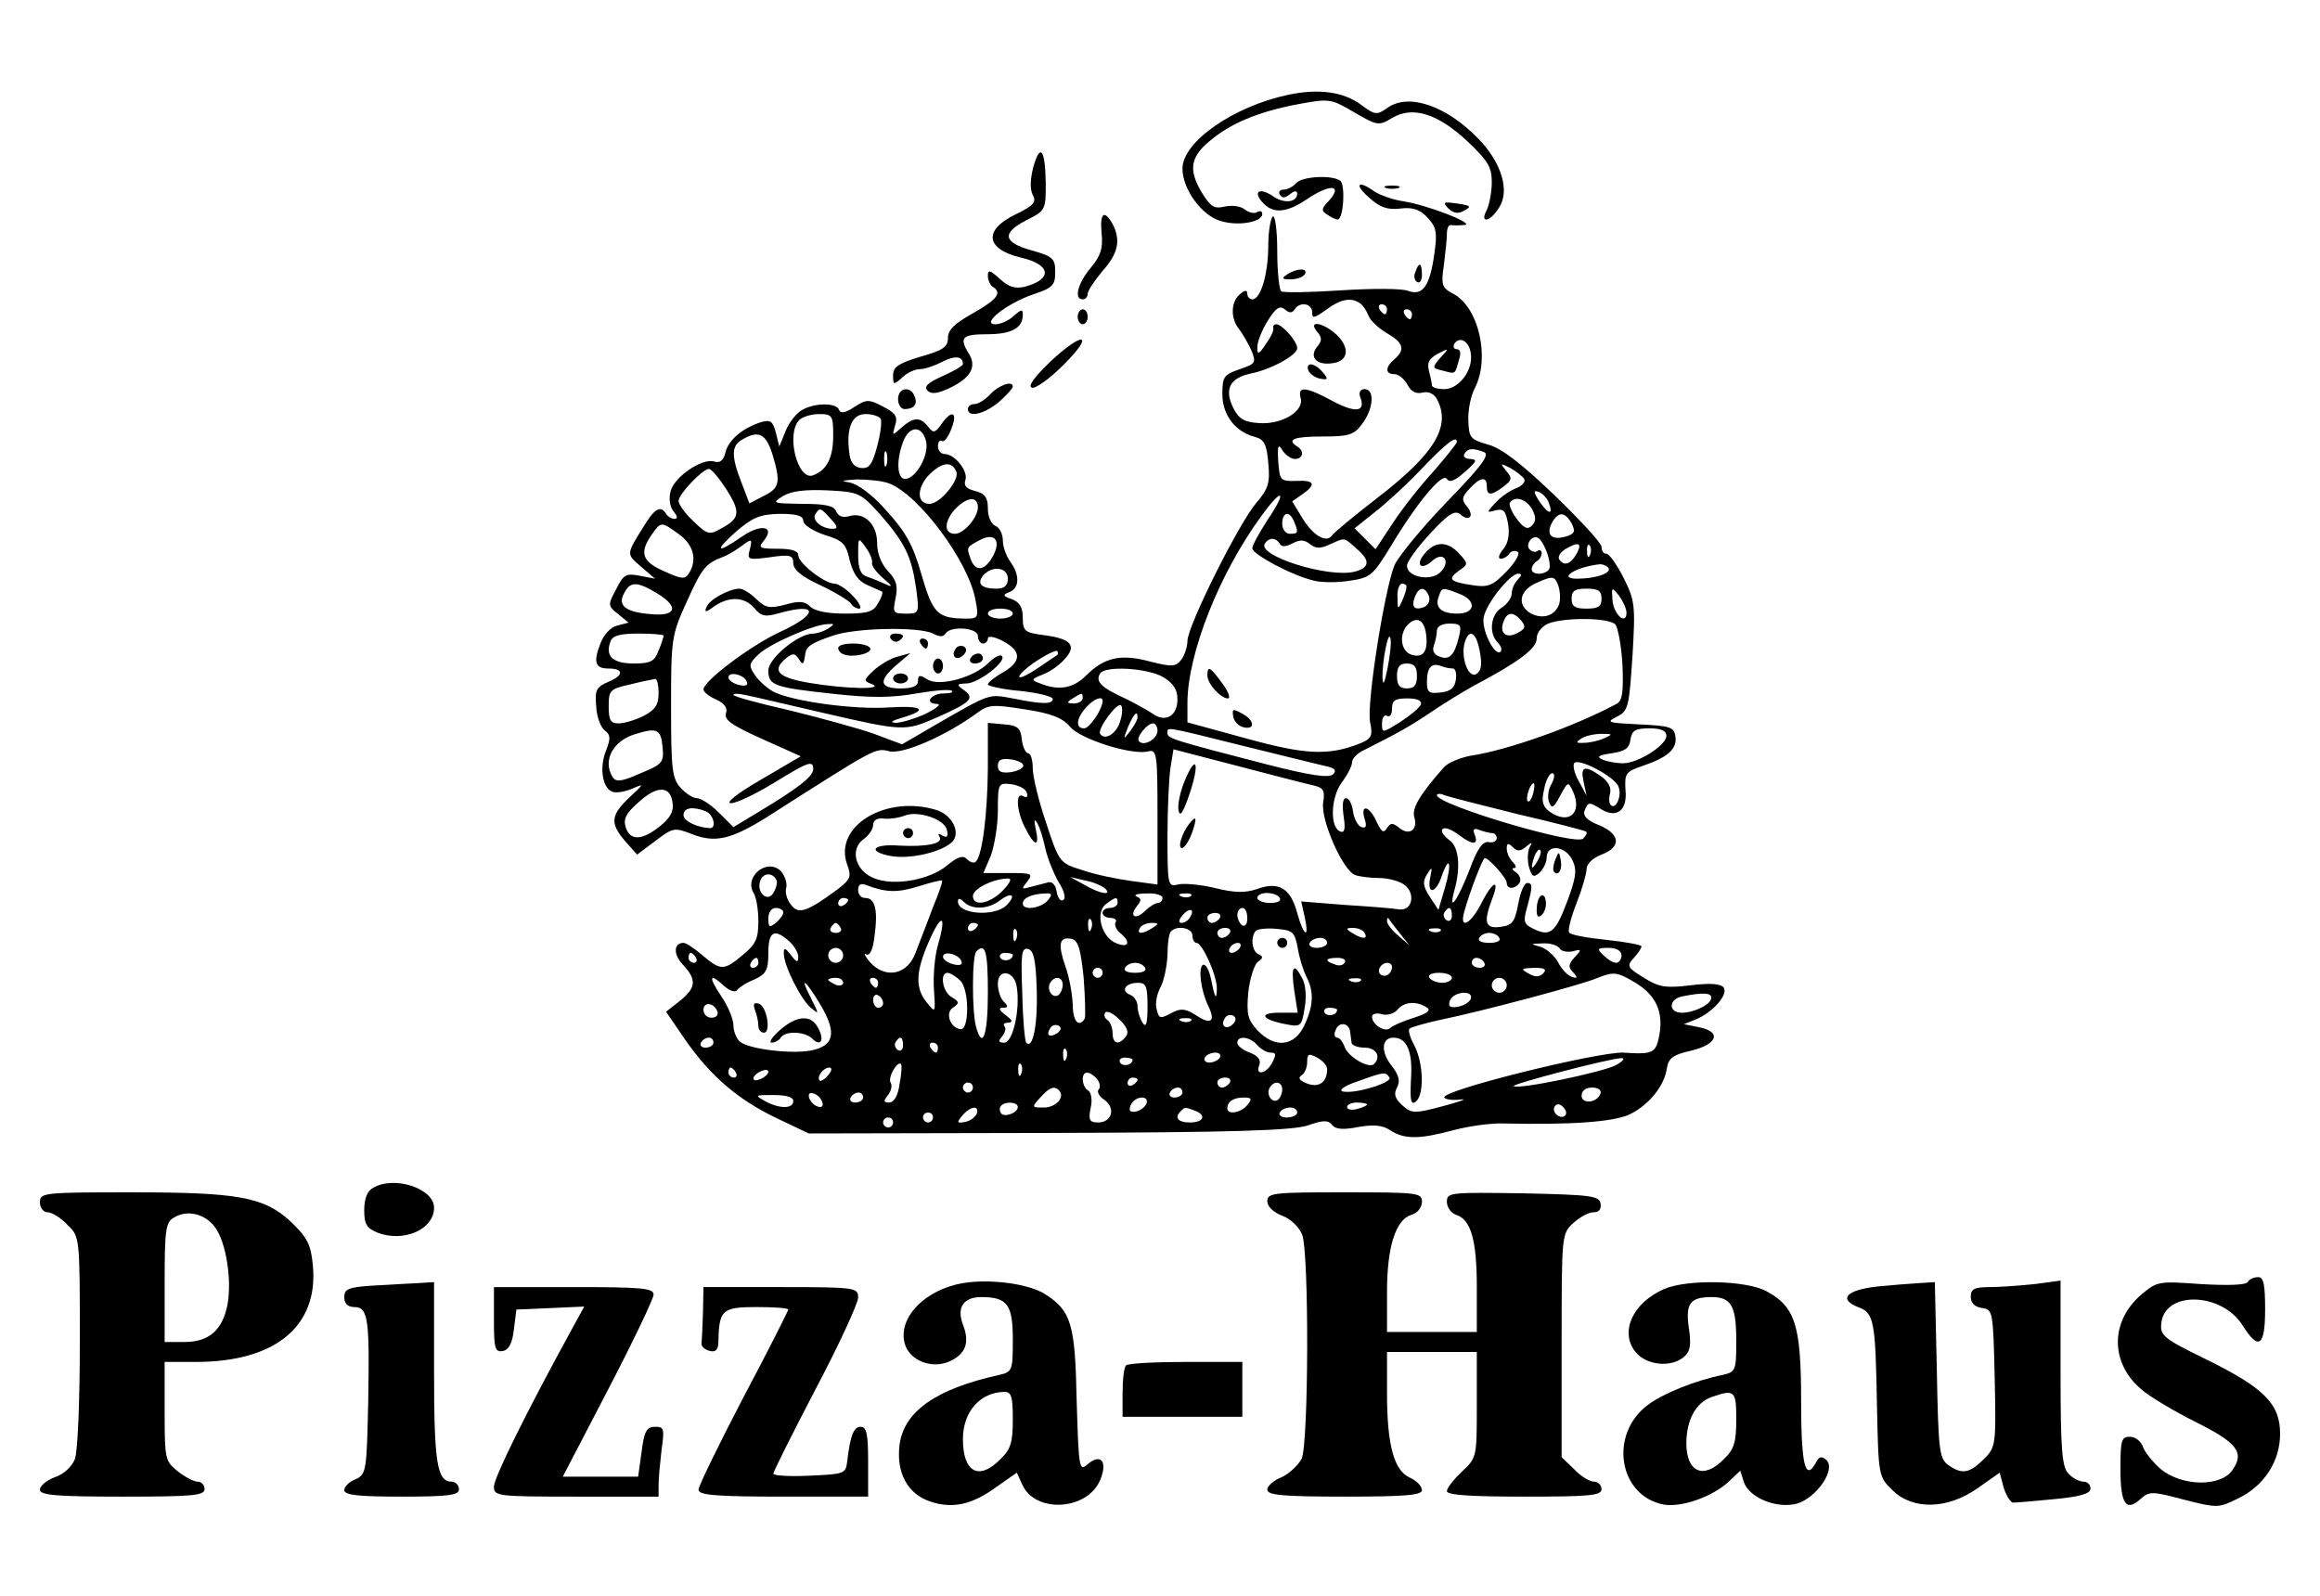 <?xml version="1.0" standalone="no"?>
<!DOCTYPE svg PUBLIC "-//W3C//DTD SVG 20010904//EN"
 "http://www.w3.org/TR/2001/REC-SVG-20010904/DTD/svg10.dtd">
<svg version="1.0" xmlns="http://www.w3.org/2000/svg"
 width="465pt" height="320pt" viewBox="0 0 465 320"
 preserveAspectRatio="xMidYMid meet">

<g transform="translate(0,320) scale(0.1,-0.1)"
fill="#000000" stroke="none">
<path d="M2582 3010 c-109 -23 -212 -94 -212 -148 0 -41 39 -95 77 -105 35
-11 83 -2 83 14 0 6 -5 7 -10 4 -6 -4 -17 -1 -25 5 -8 7 -26 9 -40 6 -21 -5
-28 -1 -45 26 -28 46 -25 72 13 104 43 37 99 60 178 75 64 12 67 11 113 -16
47 -27 49 -28 77 -11 41 24 92 8 152 -49 39 -37 47 -50 47 -80 0 -20 -5 -45
-10 -56 -15 -27 6 -25 24 4 23 33 6 91 -41 139 -64 66 -139 92 -182 62 -21
-15 -25 -15 -53 6 -35 26 -85 33 -146 20z"/>
<path d="M2071 2865 c-6 -24 -7 -44 -1 -56 8 -14 2 -21 -35 -39 -64 -31 -60
-69 10 -86 62 -14 66 -44 8 -59 -19 -4 -32 0 -49 16 -20 18 -24 19 -24 6 0 -9
5 -19 10 -22 19 -12 9 -25 -40 -53 -36 -20 -50 -33 -50 -49 0 -19 -10 -25 -55
-38 -44 -13 -55 -21 -55 -37 0 -20 1 -20 18 -5 10 10 26 17 36 17 9 0 30 7 45
15 26 13 41 11 41 -5 0 -3 -18 -14 -41 -24 -29 -13 -38 -21 -30 -29 8 -8 21
-6 46 6 41 20 53 42 37 68 -20 32 -14 39 36 39 49 0 72 12 72 39 0 12 -3 11
-18 -2 -10 -10 -27 -17 -37 -17 -30 0 23 42 76 60 39 13 44 18 44 45 0 27 -5
31 -47 43 -58 16 -61 35 -10 61 38 19 38 21 38 74 -1 68 -11 81 -25 32z"/>
<path d="M2598 2833 c-6 -7 -17 -13 -25 -13 -8 0 -11 -5 -8 -10 5 -8 11 -7 21
1 8 7 14 7 14 1 0 -18 -27 -21 -49 -5 -25 17 -40 10 -22 -11 21 -25 48 -24 91
5 46 31 72 29 44 -3 -16 -16 -16 -21 -4 -28 8 -6 18 -10 21 -10 12 0 16 71 5
78 -18 12 -77 8 -88 -5z"/>
<path d="M2744 2804 c22 -20 37 -25 63 -22 25 3 39 -2 54 -18 18 -19 20 -30
14 -72 -9 -65 -23 -86 -53 -75 -12 5 -72 5 -134 1 -61 -4 -115 -5 -120 -2 -4
3 -8 39 -8 80 0 41 -4 73 -9 70 -4 -3 -9 -29 -9 -58 0 -57 -15 -108 -32 -108
-5 0 -10 5 -10 11 0 8 -5 8 -15 -1 -18 -15 -19 -48 -2 -69 7 -9 18 -28 25 -43
10 -25 9 -27 -23 -38 -32 -11 -35 -15 -35 -50 0 -42 26 -76 66 -86 18 -5 23
-15 26 -52 4 -40 0 -52 -24 -80 -35 -41 -138 -247 -138 -277 0 -11 -6 -29 -12
-37 -12 -15 -19 -15 -63 -4 -59 16 -92 8 -128 -28 -26 -26 -55 -31 -92 -16
-19 7 -19 8 5 18 14 5 34 19 44 31 25 27 13 41 -43 48 -37 5 -41 8 -41 35 0
20 -6 31 -22 37 -18 6 -19 9 -5 14 21 8 21 35 2 61 -8 11 -15 30 -15 43 0 13
-7 26 -15 29 -9 4 -15 19 -15 35 0 22 -6 30 -26 35 -17 4 -23 11 -19 22 6 17
-21 52 -42 52 -7 0 -13 7 -13 16 0 8 4 13 8 10 4 -3 13 8 19 25 13 33 1 39
-20 9 -13 -18 -16 -19 -27 -5 -16 20 -29 19 -53 -2 -19 -17 -19 -17 -13 4 6
18 1 25 -24 38 -29 15 -33 15 -58 -1 -18 -12 -27 -13 -30 -6 -5 15 -47 15 -73
1 -12 -6 -27 -25 -34 -42 l-13 -32 -7 28 c-6 23 -11 26 -29 21 -38 -12 -66
-36 -72 -61 -4 -16 -11 -22 -23 -18 -24 7 -80 -31 -87 -60 -4 -15 -1 -32 6
-40 8 -10 9 -15 2 -15 -6 0 -14 5 -17 10 -11 18 -23 11 -46 -27 -34 -55 -34
-53 -4 -79 l28 -24 -31 6 c-27 5 -32 3 -47 -27 -17 -32 -17 -33 4 -50 l21 -17
-23 -6 c-13 -3 -27 -18 -34 -37 -14 -36 -10 -49 16 -49 31 0 32 -13 2 -26 -26
-11 -29 -17 -26 -50 1 -21 9 -42 17 -48 12 -9 12 -16 3 -40 -14 -33 -8 -75 12
-83 8 -3 26 0 40 6 25 11 24 10 -5 -17 -38 -36 -40 -52 -9 -88 l24 -27 36 27
c36 27 38 28 74 14 46 -18 78 -11 150 34 221 141 217 139 246 132 28 -6 113
31 177 78 22 16 32 16 95 6 52 -8 75 -17 90 -35 21 -25 126 -58 157 -49 17 4
18 -7 18 -131 l0 -136 -52 7 c-29 4 -74 13 -99 22 -45 14 -46 15 -72 94 -15
44 -27 93 -27 110 0 16 -4 30 -9 30 -5 0 -11 12 -13 28 -2 22 -8 28 -35 30
l-33 3 0 -93 c-1 -91 -11 -172 -24 -185 -3 -4 -11 -2 -18 5 -8 8 -18 5 -40
-13 -35 -29 -107 -42 -147 -25 -37 15 -48 58 -20 78 10 7 19 20 19 28 0 10 8
15 23 13 12 -1 30 2 40 6 26 11 81 -7 85 -29 3 -13 0 -16 -9 -11 -7 5 -10 4
-6 -2 9 -14 -26 -21 -81 -18 -53 4 -65 -12 -16 -21 40 -7 105 9 124 30 15 19
-2 52 -32 62 -102 32 -208 -32 -180 -109 9 -24 7 -30 -21 -51 -60 -44 -77 -50
-92 -29 -8 10 -12 25 -9 34 2 9 -3 24 -11 33 -28 27 -75 -12 -54 -45 5 -8 9
-33 9 -56 0 -34 -5 -46 -31 -67 -38 -32 -44 -32 -81 -1 -16 14 -33 25 -38 25
-20 0 -21 -23 -1 -44 28 -30 26 -46 -6 -72 l-28 -22 39 -57 c51 -73 106 -120
184 -157 l63 -30 480 1 c373 1 489 5 520 15 31 11 41 11 49 1 7 -9 23 -10 53
-4 30 5 48 4 64 -7 28 -18 58 -18 128 1 31 8 75 14 98 13 137 -3 220 3 253 18
39 19 70 57 75 93 3 20 13 27 49 35 53 13 61 38 15 47 l-30 6 25 10 c33 14 64
49 55 63 -5 8 -26 10 -66 5 -50 -6 -64 -4 -94 15 -33 20 -35 24 -21 39 9 10
16 20 16 24 0 3 -32 9 -70 13 -39 4 -73 10 -75 15 -3 4 4 31 15 59 11 28 20
59 20 68 0 10 12 22 30 29 40 15 38 41 -5 59 -24 9 -33 19 -29 29 7 18 9 18
33 3 31 -19 53 -3 49 38 -2 34 0 37 35 49 50 17 69 34 65 59 -3 19 -11 21 -73
24 -62 3 -67 4 -45 15 24 12 25 19 32 122 6 102 5 111 -18 157 -13 26 -29 48
-34 48 -6 0 -10 6 -10 14 0 7 -43 54 -95 104 -67 64 -106 94 -133 101 -35 10
-38 14 -39 48 -1 21 5 50 13 65 31 60 8 162 -43 189 -23 12 -25 18 -19 58 3
24 6 52 6 62 0 11 3 18 8 18 4 -1 16 -1 27 0 24 2 -76 41 -125 48 -19 3 -44
12 -55 19 -33 24 -42 15 -11 -12z m-18 -212 c6 -4 13 -15 17 -25 4 -10 20 -25
37 -35 33 -19 37 -33 15 -52 -19 -16 -19 -30 0 -30 8 0 19 -9 26 -21 7 -14 17
-19 30 -16 12 3 23 -2 29 -13 29 -54 -4 -109 -118 -197 -48 -37 -90 -72 -93
-77 -11 -15 -38 1 -59 36 l-20 33 20 14 c29 20 25 29 -12 27 -32 -1 -33 1 -36
39 -2 32 0 36 8 23 6 -10 18 -18 25 -18 17 0 20 16 5 25 -22 14 -7 20 51 20
52 0 63 3 79 25 23 30 26 70 5 70 -8 0 -12 -6 -9 -15 12 -30 -7 -34 -53 -10
-55 30 -73 32 -66 7 7 -27 -39 -54 -85 -50 -29 2 -40 9 -51 32 -17 36 -6 58
35 67 41 8 94 37 94 51 0 14 -30 48 -42 48 -4 0 -7 -3 -6 -7 2 -5 -5 -19 -15
-33 -14 -21 -17 -22 -17 -6 0 10 9 34 21 53 16 26 24 31 34 23 9 -8 15 -8 20
0 10 16 35 12 35 -6 0 -13 4 -12 28 5 28 21 50 26 68 13z m54 -12 c0 -5 -2
-10 -4 -10 -3 0 -8 5 -11 10 -3 6 -1 10 4 10 6 0 11 -4 11 -10z m50 -10 c0 -5
-2 -10 -4 -10 -3 0 -8 5 -11 10 -3 6 -1 10 4 10 6 0 11 -4 11 -10z m118 -79
c5 -33 -24 -71 -53 -71 -14 0 -25 3 -25 8 0 4 -3 17 -6 29 -4 16 0 24 18 34
23 12 23 11 5 -8 -17 -20 -17 -21 5 -26 26 -7 24 -8 32 21 5 14 3 22 -4 22 -6
0 -8 5 -5 11 11 16 30 5 33 -20z m-1278 -164 c0 -45 -13 -70 -41 -80 -31 -10
-54 84 -27 111 7 7 25 12 40 12 26 0 28 -3 28 -43z m95 34 c3 -5 0 -30 -7 -56
-10 -37 -16 -45 -33 -43 -14 2 -21 12 -23 32 -6 49 6 76 33 76 13 0 26 -4 30
-9z m91 -45 c7 -27 -20 -76 -42 -76 -16 0 -18 37 -4 74 12 33 38 34 46 2z
m-308 -26 c17 -57 15 -68 -17 -84 l-29 -15 -16 42 c-21 54 -20 74 2 86 32 19
47 12 60 -29z m1372 24 c0 -3 -21 -29 -46 -58 -26 -28 -63 -75 -82 -104 l-35
-53 -21 21 -21 21 40 32 c22 17 65 56 95 88 51 53 70 67 70 53z m-1143 -46
c-3 -7 -5 -2 -5 12 0 14 2 19 5 13 2 -7 2 -19 0 -25z m1197 26 c13 -5 -4 -28
-74 -100 -50 -52 -97 -109 -105 -127 -20 -49 -56 -277 -49 -314 6 -29 3 -34
-22 -44 -62 -24 -108 -22 -227 11 l-117 32 0 39 c0 97 63 258 147 373 43 60
55 55 13 -7 -16 -25 -30 -50 -30 -56 0 -12 80 -55 124 -65 15 -4 48 -4 72 0
41 6 46 11 81 68 52 87 104 150 113 136 5 -8 16 -4 36 14 24 21 26 25 11 26
-10 0 -15 5 -12 10 7 12 17 12 39 4z m-1057 -40 c6 -17 -33 -64 -54 -64 -25 0
-26 30 -3 56 27 28 48 31 57 8z m1138 -14 c3 -6 -4 -14 -17 -19 -13 -5 -31
-18 -41 -29 -18 -20 -18 -20 1 -15 16 4 20 -1 25 -29 3 -22 -1 -39 -11 -50 -8
-10 -10 -18 -4 -18 6 0 14 5 17 10 4 6 11 7 17 4 5 -4 -4 -20 -22 -39 -28 -29
-37 -33 -69 -28 -46 7 -50 12 -27 29 19 13 19 14 1 34 -23 25 -47 26 -68 2
-22 -24 -9 -37 14 -16 22 20 38 -1 16 -23 -19 -19 -67 -10 -67 13 0 8 21 37
46 64 37 40 50 48 61 39 18 -16 29 -3 13 16 -11 13 -10 19 5 35 22 24 35 26
35 5 0 -19 9 -19 34 0 17 13 17 17 5 31 -13 16 -12 16 8 6 12 -7 25 -17 28
-22z m-1599 -21 c29 -46 27 -58 -10 -78 -24 -14 -28 -13 -56 14 -17 16 -30 34
-30 41 0 13 48 64 61 64 5 0 20 -18 35 -41z m326 12 c60 -23 159 -156 173
-233 7 -35 5 -38 -16 -38 -60 0 -69 9 -92 88 -17 60 -32 86 -70 128 -29 33
-58 54 -75 57 -19 3 -14 4 15 6 23 0 52 -3 65 -8z m-19 -61 c51 -58 64 -86 73
-148 7 -52 6 -52 -21 -52 -25 0 -26 2 -20 31 5 24 2 36 -15 54 -14 15 -22 36
-22 57 0 38 -27 63 -57 53 -12 -3 -21 0 -25 10 -4 11 -21 15 -68 15 -60 1 -62
1 -38 16 17 10 45 13 89 11 62 -3 66 -5 104 -47z m1341 23 c10 -26 0 -25 -18
1 -13 20 -13 24 -2 20 8 -3 17 -13 20 -21z m-1144 -10 c0 -20 -28 -53 -46 -53
-22 0 -22 24 -1 48 24 26 47 29 47 5z m1111 -4 c8 -16 8 -24 -1 -33 -8 -8 -16
-5 -30 14 -10 13 -16 28 -14 32 10 15 33 8 45 -13z m-1406 -19 c14 -15 15 -20
4 -20 -22 0 -42 17 -35 29 9 14 10 14 31 -9z m-55 -4 c0 -8 19 -20 42 -28 37
-11 44 -18 51 -51 7 -27 17 -42 36 -50 14 -6 27 -12 29 -13 2 -1 -1 -12 -8
-23 -9 -17 -20 -21 -66 -21 -35 0 -61 5 -70 14 -11 11 -22 12 -50 4 -31 -8
-39 -7 -58 11 -12 12 -27 21 -34 21 -20 0 -61 -22 -66 -37 -5 -11 -1 -11 16 2
30 20 60 19 80 -4 14 -17 22 -18 50 -10 79 22 79 -2 1 -38 -57 -26 -153 -98
-153 -115 0 -5 11 -14 25 -20 17 -8 24 -17 20 -28 -4 -13 12 -24 72 -51 l78
-35 -80 -47 c-47 -27 -72 -47 -60 -47 11 0 49 18 85 40 70 43 80 47 80 28 -1
-15 -29 -37 -107 -84 l-53 -32 -29 29 c-16 16 -36 29 -44 29 -8 0 -22 9 -33
21 -17 19 -19 37 -19 163 0 137 1 143 32 211 30 67 38 76 73 89 8 3 25 13 37
22 20 15 21 14 16 -7 -6 -21 -4 -22 40 -16 41 6 47 4 47 -12 0 -13 17 -27 54
-44 30 -14 57 -31 61 -36 3 -6 11 -11 17 -11 6 0 1 11 -12 25 -13 14 -30 25
-37 25 -20 0 -73 41 -73 57 0 9 -14 13 -41 13 -36 0 -40 2 -29 15 25 30 -4 36
-42 10 -52 -36 -58 -31 -12 10 33 28 47 34 87 35 34 0 47 -4 47 -14z m984 -2
c9 -22 8 -24 -9 -24 -8 0 -15 9 -15 20 0 24 15 27 24 4z m556 -3 c8 -16 6 -21
-10 -26 -29 -9 -42 2 -30 26 13 24 26 24 40 0z m-1789 -22 c29 -21 37 -51 20
-78 -8 -13 -15 -12 -50 4 -44 19 -50 37 -25 73 19 27 19 27 55 1z m629 -44
c-16 -30 -36 -32 -45 -4 -8 23 -8 22 20 37 29 15 42 -2 25 -33z m1115 -26 c-8
-12 -35 -12 -35 0 0 6 5 13 10 16 6 3 10 11 10 16 0 6 -4 8 -9 4 -5 -3 -13 0
-17 6 -3 6 0 15 7 20 10 6 17 0 27 -22 7 -16 10 -34 7 -40z m-1357 13 c-2 -5
8 -19 22 -31 19 -16 20 -19 5 -12 -11 5 -28 12 -37 15 -13 4 -18 16 -18 43 0
36 0 37 15 16 9 -12 14 -26 13 -31z m817 38 c4 -7 13 -6 26 1 15 8 24 7 35 -2
11 -9 21 -9 40 0 31 14 27 14 52 -8 29 -24 28 -39 -3 -47 -53 -13 -195 32
-180 56 8 13 22 13 30 0z m595 -20 c-12 -21 -25 -26 -35 -11 -3 6 3 14 12 20
27 16 35 13 23 -9z m27 -2 c-3 -8 -6 -5 -6 6 -1 11 2 17 5 13 3 -3 4 -12 1
-19z m37 -27 c6 -10 -26 -21 -63 -21 -41 0 -2 24 46 29 6 0 14 -3 17 -8z
m-1204 -21 c0 -14 -7 -20 -23 -20 -30 0 -40 10 -26 27 18 20 49 16 49 -7z
m1022 -2 c-7 -7 -12 -19 -12 -28 0 -8 -9 -21 -20 -28 -22 -13 -27 -51 -8 -70
6 -6 9 -14 6 -18 -12 -12 -40 46 -34 70 7 29 53 86 69 86 8 0 7 -4 -1 -12z
m83 -49 c-8 -23 -32 -31 -56 -19 -30 17 -24 48 14 63 29 13 33 12 40 -6 4 -11
5 -28 2 -38z m-1807 21 c44 -27 37 -46 -14 -41 -50 4 -67 17 -53 42 12 24 26
24 67 -1z m1501 13 c0 -5 -4 -17 -9 -28 -8 -18 -9 -17 -9 8 -1 15 4 27 9 27 6
0 10 -3 9 -7z m45 -18 c3 -9 -1 -18 -10 -22 -19 -7 -26 0 -18 21 8 20 20 21
28 1z m60 5 c36 -13 34 -40 -3 -40 -33 0 -46 13 -37 35 6 18 7 18 40 5z m286
-10 c0 -16 -7 -20 -30 -20 -23 0 -30 4 -30 20 0 16 7 20 30 20 23 0 30 -4 30
-20z m50 -28 c0 -26 -25 -5 -28 24 -2 28 -2 28 13 10 8 -11 15 -26 15 -34z
m-1230 -2 c0 -5 -11 -10 -25 -10 -14 0 -25 5 -25 10 0 6 11 10 25 10 14 0 25
-4 25 -10z m1019 -14 c10 -12 8 -17 -8 -25 -22 -12 -37 0 -27 24 7 19 20 19
35 1z m-191 -25 c5 -35 -4 -50 -27 -44 -24 6 -28 42 -9 61 17 17 32 10 36 -17z
m380 17 c5 -7 12 -44 14 -82 2 -53 0 -71 -12 -77 -86 -46 -219 -93 -293 -104
-21 -4 -45 -14 -53 -23 -50 -57 -65 -83 -59 -101 7 -25 -11 -37 -31 -20 -13
10 -17 10 -24 -1 -7 -11 -11 -8 -21 13 -14 32 -33 36 -24 6 5 -15 3 -20 -6
-17 -8 3 -15 17 -17 31 -2 15 -8 27 -14 27 -7 0 -8 -13 -5 -36 4 -25 2 -34 -6
-31 -22 7 -20 68 2 98 12 16 21 34 21 41 0 7 10 18 23 24 70 35 96 50 136 77
25 17 64 41 86 53 89 47 125 74 125 94 0 12 10 24 23 30 33 13 123 12 135 -2z
m-1578 -8 c-8 -5 -22 -10 -30 -10 -30 0 -90 -50 -90 -74 0 -30 11 -34 132 -47
72 -8 116 -8 165 1 36 6 68 9 71 5 3 -3 -4 -5 -16 -5 -26 0 -40 -20 -15 -21
11 0 2 -8 -22 -20 -22 -10 -49 -18 -60 -18 -12 1 -8 4 12 10 55 16 44 25 -24
21 -71 -5 -193 12 -232 31 -13 7 -30 22 -38 34 -13 19 -12 23 8 42 23 21 111
60 139 60 13 1 13 0 0 -9z m1264 -17 c-9 -37 -19 -47 -39 -39 -11 4 -15 12
-11 22 3 9 6 22 6 30 0 8 10 14 25 14 23 0 25 -3 19 -27z m-1054 7 c13 -7 21
-7 25 0 10 16 65 12 65 -5 0 -8 5 -15 10 -15 6 0 10 5 10 10 0 6 13 4 30 -5
38 -20 38 -41 0 -63 -16 -9 -30 -20 -30 -24 0 -3 29 -10 65 -13 36 -4 65 -11
65 -16 0 -11 -21 -11 -80 1 -49 9 -44 11 -155 -53 l-67 -39 -56 21 c-31 11
-108 32 -169 47 -62 14 -113 28 -113 31 0 3 10 3 23 0 12 -2 83 -19 157 -36
160 -37 164 -37 226 -10 70 31 78 39 57 55 -17 12 -16 13 4 14 24 0 82 45 71
55 -3 4 -15 -2 -27 -14 -29 -29 -98 -48 -122 -33 -16 10 -19 9 -19 -3 0 -10
-10 -15 -35 -15 -43 0 -45 16 -7 48 l27 23 -25 -7 c-14 -3 -35 -16 -48 -27
-21 -20 -22 -22 -5 -28 29 -12 -53 -10 -124 2 -65 11 -77 25 -47 50 13 10 17
10 25 -2 8 -13 10 -12 13 10 2 15 12 22 53 36 45 17 176 19 203 5z m-540 -4
c0 -3 -4 -16 -10 -30 -8 -22 -16 -26 -50 -26 -42 0 -58 15 -46 45 4 11 20 15
56 15 27 0 50 -2 50 -4z m1451 -66 c-6 -30 -9 -36 -10 -19 -1 33 12 99 16 79
2 -8 -1 -35 -6 -60z m185 34 c5 -26 3 -39 -7 -45 -16 -10 -32 34 -23 64 9 28
23 20 30 -19z m-847 -7 c-2 -1 -19 -13 -37 -25 -19 -13 -36 -22 -39 -19 -2 3
12 17 33 31 21 14 40 23 43 21 2 -3 2 -6 0 -8z m721 -42 c0 -18 -5 -25 -20
-25 -15 0 -20 7 -20 25 0 18 5 25 20 25 15 0 20 -7 20 -25z m72 15 c5 0 8 -10
6 -22 -2 -17 -11 -24 -30 -26 -24 -3 -28 0 -28 21 0 29 9 39 28 32 7 -3 18 -5
24 -5z m-581 -17 c21 -13 29 -25 29 -45 0 -33 -24 -47 -49 -29 -9 6 -35 21
-58 32 -46 21 -58 33 -48 49 10 16 94 11 126 -7z m-834 -10 c3 -7 -3 -9 -16
-6 -12 3 -21 10 -21 15 0 13 32 6 37 -9z m-177 -23 c0 -23 -7 -33 -30 -45 -16
-8 -38 -15 -50 -15 -16 0 -20 6 -20 34 0 33 3 35 43 44 23 6 45 10 50 11 4 1
7 -12 7 -29z m850 -10 c0 -5 -8 -10 -17 -10 -15 0 -16 2 -3 10 19 12 20 12 20
0z m40 -5 c0 -16 -26 -55 -37 -55 -18 0 -16 20 4 42 15 17 33 24 33 13z m638
-7 c-2 -6 -21 -22 -41 -35 -37 -23 -37 -23 -37 -3 0 12 5 18 10 15 6 -3 10 3
10 14 0 17 6 21 31 21 19 0 29 -4 27 -12z m-602 -31 c-6 -26 -31 -43 -41 -28
-6 10 35 65 42 57 3 -3 3 -16 -1 -29z m34 5 c0 -5 -7 -17 -15 -28 -14 -18 -14
-17 -4 9 12 27 19 34 19 19z m40 -27 c0 -16 -27 -32 -37 -21 -7 7 16 36 28 36
5 0 9 -7 9 -15z m-992 -33 c3 -30 0 -34 -44 -52 -38 -17 -49 -18 -56 -8 -21
34 1 74 47 87 42 13 50 9 53 -27z m1159 4 c76 -19 151 -37 167 -41 21 -4 26
-9 18 -17 -8 -8 -44 -3 -134 20 -186 48 -198 52 -198 62 0 13 -9 15 147 -24z
m853 19 c0 -19 -57 -55 -87 -55 -12 0 -30 3 -40 7 -14 6 -10 9 17 13 27 4 36
10 38 28 3 18 10 22 38 22 24 0 34 -5 34 -15z m-125 -5 c-11 -5 -29 -9 -40 -9
-17 -1 -17 1 -5 9 8 5 26 9 40 9 23 0 23 -1 5 -9z m-584 -94 c22 -5 25 -10 21
-35 -5 -35 39 -135 64 -145 8 -3 30 -6 48 -6 18 0 40 -6 50 -13 24 -17 17 -53
-9 -50 -11 2 -60 6 -109 9 l-88 7 7 -31 c10 -46 -2 -39 -15 8 -13 49 -37 64
-80 48 -24 -8 -45 -8 -85 2 -29 7 -63 10 -74 7 -20 -5 -21 -2 -21 96 0 56 3
118 6 138 l6 37 127 -33 c69 -18 138 -36 152 -39z m-580 39 c0 -5 -12 -11 -26
-13 -18 -2 -25 1 -25 13 0 12 7 15 25 13 14 -2 26 -7 26 -13z m1193 -42 c7
-17 -4 -44 -14 -38 -5 3 -6 13 -3 24 3 12 -3 24 -18 35 -33 23 -42 20 -35 -11
l6 -28 -15 28 c-9 15 -13 32 -10 37 8 12 82 -27 89 -47z m-134 6 c-7 -11 -9
-28 -5 -37 5 -14 9 -12 22 13 16 29 16 29 26 8 19 -43 -9 -67 -47 -40 -14 10
-17 21 -11 45 3 18 11 32 16 32 6 0 5 -9 -1 -21z m-1052 -18 c3 -8 0 -11 -7
-7 -16 10 -14 -30 4 -64 19 -38 29 -38 21 -2 -4 18 -3 22 3 12 5 -8 12 -31 16
-50 4 -19 16 -49 26 -67 12 -18 16 -34 10 -37 -5 -4 -11 4 -13 16 -2 14 -9 22
-18 19 -8 -2 -24 -6 -35 -9 -18 -5 -18 -4 -6 11 12 16 9 17 -37 17 l-51 0 15
35 c7 19 14 60 14 90 0 55 1 56 27 53 14 -2 29 -9 31 -17z m1015 -1 c-3 -12
-8 -19 -11 -16 -5 6 5 36 12 36 2 0 2 -9 -1 -20z m-1725 -19 c3 -17 -5 -31
-25 -47 -36 -29 -60 -30 -69 -2 -5 17 1 28 26 50 37 34 64 33 68 -1z m1694
-23 c73 -17 135 -33 137 -35 3 -2 0 -8 -6 -14 -15 -15 -293 68 -293 87 0 3 7
4 15 0 8 -3 74 -20 147 -38z m-1628 6 c16 -6 23 -34 9 -34 -25 1 -53 14 -53
26 0 15 18 18 44 8z m1512 -49 c25 -19 38 -19 30 1 -5 12 -2 15 10 10 8 -3 20
-6 25 -6 5 0 9 -5 9 -10 0 -6 -7 -10 -16 -8 -12 2 -23 -13 -38 -54 -24 -62
-44 -91 -31 -43 13 46 9 87 -9 100 -9 7 -16 15 -16 19 0 10 15 7 36 -9z m133
-22 c12 10 13 9 7 -1 -4 -7 -5 -25 -2 -38 6 -21 9 -24 21 -14 8 7 15 21 15 31
0 28 38 24 52 -6 9 -19 7 -35 -12 -85 -23 -61 -34 -69 -70 -50 -16 8 -17 15
-9 42 11 41 11 48 0 48 -6 0 -14 -19 -18 -42 -7 -37 -12 -43 -36 -46 -30 -4
-34 9 -17 54 17 43 3 40 -20 -5 -22 -44 -46 -56 -35 -18 11 40 37 107 41 107
8 0 44 -40 44 -50 0 -13 17 -13 26 1 3 6 0 15 -7 20 -8 5 -10 9 -4 9 5 0 4 5
-3 12 -7 7 -12 19 -12 27 0 11 3 12 12 3 9 -9 15 -9 27 1z m22 -30 c-12 -20
-14 -14 -5 12 4 9 9 14 11 11 3 -2 0 -13 -6 -23z m-185 -53 l-13 -44 -17 26
c-14 21 -15 31 -6 45 10 16 11 16 7 -4 -8 -36 10 -36 22 -1 16 47 22 29 7 -22z
m-1339 14 c1 -5 -2 -16 -7 -24 -12 -20 -35 2 -26 25 6 17 27 16 33 -1z m312
-55 c-11 -30 -27 -70 -34 -89 -16 -44 -60 -53 -91 -19 -10 12 -14 20 -8 16 7
-4 14 9 17 38 7 51 1 75 -19 75 -8 0 -14 7 -14 16 0 11 5 14 16 10 39 -15 62
-16 104 -3 25 8 46 13 48 12 2 -2 -7 -27 -19 -56z m141 36 c-26 -27 -60 -33
-60 -11 0 14 39 34 69 35 10 1 7 -7 -9 -24z m205 4 c15 -15 -10 -11 -41 7
l-29 16 30 -7 c17 -3 34 -11 40 -16z m-198 -34 c-24 -23 -97 -18 -97 8 0 7 4
7 12 -1 16 -16 49 -15 72 3 24 18 34 11 13 -10z m83 10 c-14 -16 -50 -21 -50
-6 0 11 18 19 44 20 15 1 16 -2 6 -14z m230 5 c0 -5 -4 -10 -9 -10 -5 0 -17
-7 -26 -16 -19 -19 -33 -11 -16 10 9 11 9 15 -1 19 -7 3 2 6 20 6 17 1 32 -3
32 -9z m57 4 c-3 -3 -12 -4 -19 -1 -8 3 -5 6 6 6 11 1 17 -2 13 -5z m178 -4
c4 -6 -5 -10 -19 -10 -14 0 -26 5 -26 10 0 6 9 10 19 10 11 0 23 -4 26 -10z
m-865 -4 c0 -3 -4 -8 -10 -11 -5 -3 -10 -1 -10 4 0 6 5 11 10 11 6 0 10 -2 10
-4z m540 -6 c0 -5 -7 -10 -15 -10 -8 0 -15 -4 -15 -10 0 -5 7 -10 16 -10 8 0
13 -4 10 -9 -3 -5 1 -14 9 -21 22 -18 18 -31 -7 -21 -30 11 -44 62 -21 79 20
15 23 15 23 2z m-670 -19 c0 -5 -7 -14 -15 -21 -13 -10 -15 -9 -15 9 0 12 6
21 15 21 8 0 15 -4 15 -9z m815 -10 c-3 -6 -11 -11 -17 -11 -6 0 -6 6 2 15 14
17 26 13 15 -4z m115 -2 c0 -11 -4 -17 -10 -14 -5 3 -10 13 -10 21 0 8 5 14
10 14 6 0 10 -9 10 -21z m410 5 c0 -8 -5 -12 -10 -9 -6 4 -8 11 -5 16 9 14 15
11 15 -7z m-465 -4 c-3 -5 -10 -10 -16 -10 -5 0 -9 5 -9 10 0 6 7 10 16 10 8
0 12 -4 9 -10z m-565 -54 c-7 -24 -10 -65 -8 -91 3 -46 3 -46 -14 -25 -24 29
-23 61 3 121 26 60 37 57 19 -5z m307 32 c-3 -8 -6 -5 -6 6 -1 11 2 17 5 13 3
-3 4 -12 1 -19z m618 -8 l20 -25 -22 19 c-13 11 -23 24 -23 29 0 6 1 8 3 6 1
-2 11 -15 22 -29z m-1120 10 c3 -5 -1 -10 -10 -10 -9 0 -13 5 -10 10 3 6 8 10
10 10 2 0 7 -4 10 -10z m275 6 c0 -3 -4 -8 -10 -11 -5 -3 -10 -1 -10 4 0 6 5
11 10 11 6 0 10 -2 10 -4z m350 -6 c-20 -13 -33 -13 -25 0 3 6 14 10 23 10 15
0 15 -2 2 -10z m-273 -22 c-3 -8 -6 -5 -6 6 -1 11 2 17 5 13 3 -3 4 -12 1 -19z
m353 7 c0 -8 4 -15 8 -15 12 0 42 -67 41 -93 -1 -24 -4 -18 -13 26 -4 15 -10
25 -15 23 -10 -7 -4 -52 11 -83 15 -31 5 -38 -25 -18 -20 13 -30 14 -46 6 -26
-14 -28 -14 -33 7 -3 11 1 30 8 43 7 13 13 42 14 65 0 22 3 44 7 47 12 13 43
7 43 -8z m75 5 c-3 -5 -10 -10 -16 -10 -5 0 -9 5 -9 10 0 6 7 10 16 10 8 0 12
-4 9 -10z m136 -30 c3 -19 11 -45 17 -57 16 -30 15 -59 -4 -99 -20 -42 -59
-46 -94 -9 -19 21 -22 32 -18 76 3 28 12 55 19 61 11 7 11 11 2 15 -14 5 -17
35 -6 47 4 4 23 6 43 4 31 -3 35 -6 41 -38z m134 30 c8 -13 -5 -13 -25 0 -13
8 -13 10 2 10 9 0 20 -4 23 -10z m152 4 c-3 -3 -12 -4 -19 -1 -8 3 -5 6 6 6
11 1 17 -2 13 -5z m-1305 -21 c10 -9 18 -23 18 -31 0 -12 -3 -12 -15 4 -11 14
-14 15 -14 4 -1 -24 34 -93 54 -110 17 -14 17 -14 1 18 -25 48 -12 39 19 -13
33 -56 27 -82 -21 -91 -40 -7 -123 3 -141 18 -7 6 -13 21 -13 33 0 12 -11 39
-25 59 -26 39 -23 47 7 19 12 -10 22 -13 26 -7 4 5 19 15 35 21 23 11 27 19
27 53 0 43 12 50 42 23z m1423 7 c4 -6 -5 -10 -20 -10 -15 0 -24 4 -20 10 3 6
12 10 20 10 8 0 17 -4 20 -10z m-833 -80 c3 -41 4 -78 2 -82 -12 -19 -24 -5
-24 30 -1 20 -7 55 -15 76 -15 44 -12 59 13 54 13 -3 18 -20 24 -78z m488 70
c0 -5 -9 -10 -21 -10 -11 0 -17 5 -14 10 3 6 13 10 21 10 8 0 14 -4 14 -10z
m-175 -10 c-3 -5 -11 -10 -16 -10 -6 0 -7 5 -4 10 3 6 11 10 16 10 6 0 7 -4 4
-10z m641 -1 c3 -6 15 -8 26 -6 18 5 19 4 4 -12 -13 -14 -13 -20 -3 -30 10
-11 9 -13 -3 -9 -8 3 -20 15 -27 29 -7 13 -23 27 -35 31 -22 6 -21 6 4 7 15 1
30 -4 34 -10z m-1436 -14 c0 -8 -7 -15 -15 -15 -8 0 -15 7 -15 15 0 8 7 15 15
15 8 0 15 -7 15 -15z m290 -75 c0 -86 -11 -116 -24 -67 -8 30 -8 142 1 150 18
18 23 0 23 -83z m98 5 c2 -70 -8 -119 -21 -105 -3 3 -7 47 -8 98 -3 78 -2 92
11 90 12 -3 16 -21 18 -83z m1172 70 c0 -8 -5 -15 -11 -15 -6 0 -17 7 -25 15
-14 13 -13 15 10 15 16 0 26 -6 26 -15z m-1855 -5 c3 -5 1 -10 -4 -10 -6 0
-11 5 -11 10 0 6 2 10 4 10 3 0 8 -4 11 -10z m532 -7 c3 -7 -3 -9 -16 -6 -12
3 -21 10 -21 15 0 13 32 6 37 -9z m103 13 c0 -11 -19 -15 -25 -6 -3 5 1 10 9
10 9 0 16 -2 16 -4z m-510 -16 c0 -5 -5 -10 -11 -10 -5 0 -7 5 -4 10 3 6 8 10
11 10 2 0 4 -4 4 -10z m1175 0 c-3 -5 -12 -7 -20 -3 -21 7 -19 13 6 13 11 0
18 -4 14 -10z m280 0 c3 -5 -1 -10 -9 -10 -9 0 -16 5 -16 10 0 6 4 10 9 10 6
0 13 -4 16 -10z m-680 -10 c4 -6 -5 -10 -20 -10 -15 0 -24 4 -20 10 3 6 12 10
20 10 8 0 17 -4 20 -10z m495 2 c0 -13 -12 -22 -22 -16 -10 6 -1 24 13 24 5 0
9 -4 9 -8z m-580 -12 c0 -5 -4 -10 -10 -10 -5 0 -10 5 -10 10 0 6 5 10 10 10
6 0 10 -4 10 -10z m883 -1 c-8 -8 -16 -8 -30 0 -16 9 -14 10 12 11 21 0 26 -3
18 -11z m-1168 -15 c18 -18 18 -100 0 -97 -21 3 -31 33 -15 43 13 9 13 12 -2
21 -19 10 -25 49 -9 49 5 0 17 -7 26 -16z m113 -13 c7 -45 -8 -111 -25 -111
-12 0 -13 3 -4 13 6 8 8 17 4 20 -3 4 0 7 8 7 10 1 8 5 -5 15 -14 10 -15 15
-6 15 11 0 11 3 2 12 -7 7 -12 23 -12 36 0 32 34 26 38 -7z m872 19 c0 -5 -9
-10 -19 -10 -11 0 -23 5 -26 10 -4 6 5 10 19 10 14 0 26 -4 26 -10z m368 -10
c41 -25 56 -58 48 -104 -7 -37 -12 -40 -72 -36 -51 2 -367 -76 -359 -90 2 -4
17 -6 32 -4 16 2 0 -4 -34 -13 -59 -16 -64 -15 -83 2 -14 13 -17 22 -10 35 7
13 4 25 -11 44 -22 28 -20 56 4 56 27 0 39 -28 35 -84 -2 -43 0 -52 10 -44 17
14 15 77 -3 112 -9 16 -13 31 -10 34 3 3 31 11 63 18 79 16 282 70 312 83 35
14 41 13 78 -9z m-1588 0 c0 -5 -7 -7 -15 -4 -8 4 -15 8 -15 10 0 2 7 4 15 4
8 0 15 -4 15 -10z m70 0 c0 -5 -2 -10 -4 -10 -3 0 -8 5 -11 10 -3 6 -1 10 4
10 6 0 11 -4 11 -10z m370 -4 c0 -8 -4 -17 -9 -21 -12 -7 -24 12 -16 25 9 15
25 12 25 -4z m597 8 c-3 -3 -12 -4 -19 -1 -8 3 -5 6 6 6 11 1 17 -2 13 -5z
m293 -9 c0 -8 -7 -15 -15 -15 -8 0 -15 7 -15 15 0 8 7 15 15 15 8 0 15 -7 15
-15z m-720 -42 c0 -35 -3 -44 -10 -33 -5 8 -10 23 -10 33 0 10 -7 20 -15 23
-20 8 -9 24 16 24 16 0 19 -7 19 -47z m-530 6 c0 -5 -4 -9 -10 -9 -5 0 -10 7
-10 16 0 8 5 12 10 9 6 -3 10 -10 10 -16z m1178 9 c-3 -7 -14 -14 -26 -16 -16
-3 -20 1 -16 12 7 19 48 22 42 4z m482 2 c0 -13 -34 -30 -59 -30 -28 0 -27 28
2 33 41 8 57 7 57 -3z m-1992 -28 c2 -7 -3 -12 -12 -12 -9 0 -16 7 -16 16 0
17 22 14 28 -4z m1421 9 c10 -6 3 -12 -25 -21 -22 -7 -43 -16 -48 -21 -10 -9
-36 7 -36 23 0 6 9 8 20 5 10 -3 24 1 31 9 13 16 37 18 58 5z m-602 -58 c-14
-19 -27 -16 -27 6 0 11 -5 23 -10 26 -6 4 -8 10 -5 15 3 5 16 -1 28 -13 16
-15 20 -26 14 -34z m423 53 c0 -11 -19 -15 -25 -6 -3 5 1 10 9 10 9 0 16 -2
16 -4z m-209 -29 c-13 -13 -26 -3 -16 12 3 6 11 8 17 5 6 -4 6 -10 -1 -17z
m-84 7 c-3 -3 -12 -4 -19 -1 -8 3 -5 6 6 6 11 1 17 -2 13 -5z m-268 -25 c-16
-10 -23 -4 -14 10 3 6 11 8 17 5 6 -4 5 -9 -3 -15z m587 3 c1 -7 2 -16 3 -22
0 -5 12 -10 26 -10 23 0 34 -18 19 -33 -10 -10 -53 15 -59 35 -4 10 -10 18
-15 18 -5 0 -7 7 -3 15 6 18 27 15 29 -3z m-1276 -22 c0 -5 -7 -10 -16 -10 -8
0 -12 5 -9 10 3 6 10 10 16 10 5 0 9 -4 9 -10z m380 -6 c0 -8 -5 -12 -10 -9
-6 4 -8 11 -5 16 9 14 15 11 15 -7z m710 1 c7 -8 19 -15 27 -15 11 0 11 -4 3
-20 -12 -23 -35 -27 -26 -5 4 11 -3 19 -19 25 -14 5 -25 14 -25 20 0 15 26 12
40 -5z m-640 -5 c0 -5 -2 -10 -4 -10 -3 0 -8 5 -11 10 -3 6 -1 10 4 10 6 0 11
-4 11 -10z m257 -22 c-3 -8 -6 -5 -6 6 -1 11 2 17 5 13 3 -3 4 -12 1 -19z
m308 2 c-3 -5 -13 -10 -21 -10 -8 0 -12 5 -9 10 3 6 13 10 21 10 8 0 12 -4 9
-10z m215 -23 c0 -26 -16 -38 -40 -29 -15 6 -19 11 -12 16 7 4 12 16 12 27 0
17 3 18 20 9 11 -6 20 -16 20 -23z m-390 19 c0 -11 -19 -15 -25 -6 -3 5 1 10
9 10 9 0 16 -2 16 -4z m969 -11 c-26 -14 -198 -50 -205 -42 -4 4 190 55 216
56 8 0 3 -6 -11 -14z m-1436 -38 c-3 -23 -11 -37 -21 -37 -11 0 -12 3 -2 15 6
8 9 19 5 25 -6 10 14 45 21 37 2 -2 1 -20 -3 -40z m244 21 c-3 -8 -6 -5 -6 6
-1 11 2 17 5 13 3 -3 4 -12 1 -19z m-572 2 c3 -5 1 -10 -4 -10 -6 0 -11 5 -11
10 0 6 2 10 4 10 3 0 8 -4 11 -10z m55 -10 c-8 -5 -17 -7 -19 -4 -3 3 1 9 9
14 8 5 17 7 19 4 3 -3 -1 -9 -9 -14z m130 5 c-7 -9 -15 -13 -17 -11 -7 7 7 26
19 26 6 0 6 -6 -2 -15z m539 -8 c6 -8 7 -17 3 -21 -4 -4 1 -14 12 -21 23 -17
14 -45 -13 -45 -17 0 -20 5 -15 29 4 16 1 32 -5 35 -13 8 -15 36 -2 36 5 0 14
-6 20 -13z m586 3 c6 -10 -68 -33 -93 -28 -10 2 1 11 28 20 55 20 57 20 65 8z
m-505 -4 c0 -3 -4 -8 -10 -11 -5 -3 -10 -1 -10 4 0 6 5 11 10 11 6 0 10 -2 10
-4z m185 -6 c-3 -5 -10 -10 -16 -10 -5 0 -9 5 -9 10 0 6 7 10 16 10 8 0 12 -4
9 -10z m-515 -10 c0 -5 -4 -10 -10 -10 -5 0 -10 5 -10 10 0 6 5 10 10 10 6 0
10 -4 10 -10z m620 -4 c0 -8 -4 -17 -9 -21 -12 -7 -24 12 -16 25 9 15 25 12
25 -4z m-447 -2 c12 -13 -6 -34 -31 -34 -24 0 -25 0 -7 20 19 21 28 24 38 14z
m247 -4 c0 -5 -7 -10 -16 -10 -8 0 -12 5 -9 10 3 6 10 10 16 10 5 0 9 -4 9
-10z m838 -2 c-7 -19 -38 -22 -38 -4 0 10 9 16 21 16 12 0 19 -5 17 -12z
m-1618 -15 c0 -16 -28 -16 -57 0 -21 12 -20 12 17 12 26 0 40 -4 40 -12z m58
-2 c3 -8 -1 -12 -9 -9 -7 2 -15 10 -17 17 -3 8 1 12 9 9 7 -2 15 -10 17 -17z
m82 9 c0 -5 -7 -10 -16 -10 -8 0 -12 5 -9 10 3 6 10 10 16 10 5 0 9 -4 9 -10z
m568 -12 c-3 -7 -12 -14 -21 -16 -12 -2 -15 1 -11 12 7 19 38 22 32 4z m202
-3 c-13 -16 -40 -20 -40 -7 0 14 12 22 33 22 16 0 17 -3 7 -15z m-460 -4 c0
-12 -28 -22 -34 -12 -3 5 -3 11 1 15 9 9 33 7 33 -3z m700 5 c0 -2 -9 -6 -20
-9 -11 -3 -20 -1 -20 4 0 5 9 9 20 9 11 0 20 -2 20 -4z m397 -22 c-9 -9 -28 6
-21 18 4 6 10 6 17 -1 6 -6 8 -13 4 -17z m-1179 4 c-3 -7 -13 -15 -24 -17 -16
-3 -17 -1 -5 13 16 19 34 21 29 4z m436 6 c25 -9 19 -24 -9 -24 -24 0 -32 10
-18 23 8 8 8 8 27 1z m206 -4 c0 -5 -9 -10 -21 -10 -11 0 -17 5 -14 10 3 6 13
10 21 10 8 0 14 -4 14 -10z m-730 -10 c0 -5 -4 -10 -10 -10 -5 0 -10 5 -10 10
0 6 5 10 10 10 6 0 10 -4 10 -10z m-80 -10 c0 -5 -4 -10 -10 -10 -5 0 -10 5
-10 10 0 6 5 10 10 10 6 0 10 -4 10 -10z"/>
<path d="M2640 2535 c10 -12 10 -18 0 -30 -17 -21 -1 -38 31 -33 32 4 35 31 8
57 -27 25 -59 30 -39 6z"/>
<path d="M2622 2458 c3 -7 13 -15 24 -17 16 -3 17 -1 5 13 -16 19 -34 21 -29
4z"/>
<path d="M2420 1846 c0 -17 27 -46 41 -46 6 0 1 14 -11 30 -24 33 -30 37 -30
16z"/>
<path d="M2472 1763 c2 -10 11 -19 21 -21 24 -5 21 15 -4 28 -18 10 -20 9 -17
-7z"/>
<path d="M1785 1920 c4 -6 11 -8 16 -5 14 9 11 15 -7 15 -8 0 -12 -5 -9 -10z"/>
<path d="M1845 1910 c3 -5 8 -10 11 -10 2 0 4 5 4 10 0 6 -5 10 -11 10 -5 0
-7 -4 -4 -10z"/>
<path d="M1680 1901 c0 -5 5 -11 12 -13 19 -7 58 3 52 13 -7 12 -64 12 -64 0z"/>
<path d="M1915 1899 c-10 -15 3 -25 16 -12 7 7 7 13 1 17 -6 3 -14 1 -17 -5z"/>
<path d="M1945 1880 c-3 -5 1 -10 9 -10 9 0 16 5 16 10 0 6 -4 10 -9 10 -6 0
-13 -4 -16 -10z"/>
<path d="M1870 1865 c0 -8 5 -15 10 -15 6 0 10 7 10 15 0 8 -4 15 -10 15 -5 0
-10 -7 -10 -15z"/>
<path d="M1790 1840 c0 -5 7 -10 15 -10 8 0 15 5 15 10 0 6 -7 10 -15 10 -8 0
-15 -4 -15 -10z"/>
<path d="M2375 1636 c-9 -21 -15 -48 -13 -60 3 -15 9 -6 22 32 21 62 14 83 -9
28z"/>
<path d="M2383 1548 c-15 -20 -23 -48 -14 -48 5 0 14 14 20 30 11 32 9 37 -6
18z"/>
<path d="M3117 1476 c-4 -10 -5 -21 -2 -24 9 -9 17 6 13 25 -3 17 -4 17 -11
-1z"/>
<path d="M3088 1404 c-5 -4 -8 -16 -8 -28 0 -14 3 -17 11 -9 6 6 9 19 7 28 -1
9 -6 13 -10 9z"/>
<path d="M2560 1310 c0 -5 5 -10 10 -10 6 0 10 5 10 10 0 6 -4 10 -10 10 -5 0
-10 -4 -10 -10z"/>
<path d="M2594 1215 l7 -45 -37 0 c-43 0 -35 -14 13 -23 30 -6 32 -5 38 33 4
22 2 47 -5 59 -17 33 -23 25 -16 -24z"/>
<path d="M1513 1176 c4 -10 7 -24 7 -32 0 -8 5 -14 11 -14 15 0 6 53 -10 58
-10 3 -12 0 -8 -12z"/>
<path d="M1563 1135 c-15 -13 -23 -25 -16 -25 6 0 15 5 18 10 8 14 48 13 63
-2 17 -17 25 -3 12 21 -14 28 -43 26 -77 -4z"/>
<path d="M2778 2823 c6 -2 18 -2 25 0 6 3 1 5 -13 5 -14 0 -19 -2 -12 -5z"/>
<path d="M2903 2782 c11 -10 20 -11 32 -4 15 8 13 10 -14 14 -28 4 -30 3 -18
-10z"/>
<path d="M2208 2732 c3 -30 -2 -45 -22 -69 -26 -31 -34 -63 -16 -63 6 0 10 5
10 11 0 6 14 27 30 46 31 35 37 61 20 94 -17 30 -26 22 -22 -19z"/>
<path d="M2837 2655 c-4 -8 -2 -17 3 -20 6 -4 10 3 10 14 0 25 -6 27 -13 6z"/>
<path d="M2580 2650 c-12 -8 -11 -10 7 -10 12 0 25 5 28 10 8 13 -15 13 -35 0z"/>
<path d="M2160 2565 c0 -8 5 -15 10 -15 6 0 10 7 10 15 0 8 -4 15 -10 15 -5 0
-10 -7 -10 -15z"/>
<path d="M2104 2474 c-31 -30 -44 -48 -36 -51 7 -3 36 18 64 46 64 64 39 68
-28 5z"/>
<path d="M1985 2410 c-10 -11 -24 -20 -32 -20 -7 0 -13 -4 -13 -10 0 -18 34
-10 63 15 15 13 27 27 27 30 0 13 -28 3 -45 -15z"/>
<path d="M1800 2400 c0 -11 6 -20 13 -20 19 0 27 10 20 26 -8 21 -33 17 -33
-6z"/>
<path d="M1810 1530 c0 -5 5 -10 10 -10 6 0 10 5 10 10 0 6 -4 10 -10 10 -5 0
-10 -4 -10 -10z"/>
<path d="M748 819 c-12 -6 -18 -22 -18 -45 0 -28 5 -36 27 -45 53 -20 113 7
113 50 0 39 -80 65 -122 40z"/>
<path d="M80 790 c0 -11 7 -20 15 -20 9 0 27 -11 40 -25 25 -24 25 -24 25
-234 0 -115 -4 -221 -10 -236 -6 -15 -22 -30 -40 -36 -16 -6 -30 -17 -30 -25
0 -11 30 -14 165 -14 140 0 165 2 165 15 0 8 -6 15 -14 15 -7 0 -25 9 -40 21
-25 20 -26 24 -26 120 l0 99 63 0 c159 0 246 72 234 194 -4 42 -11 55 -44 87
-54 50 -105 59 -323 59 -173 0 -180 -1 -180 -20z m351 -50 c22 -30 34 -104 25
-155 -10 -51 -37 -75 -86 -75 l-40 0 0 120 c0 103 2 120 18 129 27 17 63 8 83
-19z"/>
<path d="M2540 792 c0 -10 12 -22 30 -29 17 -6 34 -23 40 -38 14 -37 13 -417
-1 -449 -7 -13 -25 -30 -40 -37 -16 -6 -29 -18 -29 -25 0 -11 30 -14 155 -14
123 0 155 3 155 13 0 8 -11 19 -24 25 -32 14 -46 65 -46 170 l0 82 90 0 90 0
0 -106 c0 -105 0 -106 -30 -134 -16 -15 -30 -33 -30 -39 0 -8 49 -11 155 -11
131 0 155 2 155 15 0 8 -7 15 -15 15 -9 0 -27 11 -40 25 l-25 24 0 224 c0 221
0 224 23 245 13 12 31 22 41 22 11 0 16 6 14 18 -3 15 -20 17 -156 20 -145 2
-152 2 -152 -17 0 -11 8 -22 18 -26 30 -9 42 -50 42 -145 l0 -90 -90 0 -90 0
0 80 c0 90 17 145 49 155 12 3 21 15 21 26 0 18 -8 19 -155 19 -142 0 -155 -1
-155 -18z"/>
<path d="M1930 628 c-76 -13 -130 -69 -117 -120 9 -35 54 -53 90 -37 33 15 41
38 27 74 -13 34 1 55 37 55 52 0 63 -15 63 -85 0 -62 -1 -65 -27 -71 -127 -28
-191 -73 -200 -140 -7 -56 16 -99 62 -114 45 -15 84 -6 133 30 l40 28 11 -24
c26 -58 130 -52 156 9 16 38 1 55 -26 31 -16 -14 -17 -5 -21 128 -3 154 -11
180 -62 213 -33 22 -112 32 -166 23z m100 -273 c0 -46 -4 -60 -25 -80 -43 -44
-75 -26 -75 40 0 55 34 94 83 95 14 0 17 -9 17 -55z"/>
<path d="M4505 630 c-4 -6 -40 -7 -93 -4 -84 6 -88 6 -119 -20 -64 -54 -64
-138 -1 -191 17 -15 66 -44 108 -65 84 -42 99 -61 75 -96 -23 -35 -101 -34
-144 1 -16 14 -33 35 -36 45 -4 11 -15 20 -26 20 -17 0 -19 -7 -19 -64 0 -71
11 -87 40 -61 18 16 23 16 87 -1 67 -17 70 -17 108 2 53 25 85 75 85 130 0 60
-32 92 -148 149 -86 42 -93 48 -90 73 7 65 121 62 163 -5 32 -51 45 -42 45 32
0 50 -3 65 -14 65 -8 0 -18 -4 -21 -10z"/>
<path d="M748 623 c-50 -3 -58 -7 -58 -23 0 -13 7 -20 20 -20 28 0 31 -24 28
-190 -3 -139 -4 -145 -25 -155 -13 -5 -23 -15 -23 -22 0 -10 29 -13 115 -13
96 0 115 3 115 15 0 8 -7 15 -15 15 -29 0 -35 39 -35 219 l0 181 -32 -2 c-18
-1 -59 -3 -90 -5z"/>
<path d="M3335 616 c-63 -28 -89 -86 -57 -126 22 -27 71 -32 97 -10 13 11 15
24 10 58 -7 49 2 62 46 62 39 0 49 -18 49 -87 0 -60 -1 -63 -27 -69 -55 -11
-119 -37 -150 -60 -79 -59 -59 -183 32 -200 36 -6 98 16 131 47 l22 21 7 -22
c10 -32 66 -55 107 -44 39 12 78 68 59 87 -10 9 -15 8 -22 -6 -21 -37 -29 -2
-29 126 0 151 -12 188 -70 219 -42 22 -159 24 -205 4z m145 -261 c0 -46 -4
-60 -25 -80 -40 -41 -75 -27 -75 32 0 46 19 81 49 92 48 17 51 14 51 -44z"/>
<path d="M3761 621 c-60 -7 -77 -25 -37 -41 32 -12 35 -25 38 -197 3 -141 3
-143 31 -170 40 -40 110 -39 171 4 l44 31 8 -30 c5 -16 14 -30 19 -30 6 0 43
3 83 7 52 5 72 11 72 21 0 8 -6 14 -14 14 -8 0 -22 7 -30 16 -13 13 -16 46
-16 201 l0 186 -52 -7 c-29 -3 -70 -6 -90 -6 -31 0 -38 -4 -38 -19 0 -13 8
-21 23 -23 21 -3 22 -6 25 -141 3 -135 2 -138 -22 -162 -29 -29 -44 -31 -72
-11 -17 13 -19 30 -22 190 l-4 176 -31 -2 c-18 -1 -56 -4 -86 -7z"/>
<path d="M990 554 c0 -57 2 -65 18 -62 12 2 19 16 22 43 l5 40 68 3 68 3 -29
-53 c-87 -159 -152 -290 -152 -308 0 -19 6 -20 165 -20 l165 0 0 24 c0 13 3
44 6 70 6 42 5 46 -13 46 -17 0 -22 -9 -27 -50 l-7 -50 -75 0 -76 0 91 175
c50 96 91 182 91 190 0 13 -24 15 -160 15 l-160 0 0 -66z"/>
<path d="M1409 570 c-1 -27 -2 -56 -3 -62 -1 -7 7 -14 17 -16 12 -3 17 3 17
20 1 62 8 68 76 68 35 0 64 -2 64 -5 0 -2 -40 -82 -90 -176 -49 -94 -90 -178
-90 -185 0 -11 33 -14 170 -14 l170 0 0 70 c0 55 -3 70 -15 70 -14 0 -21 -18
-27 -70 -3 -24 -6 -25 -75 -28 -40 -2 -73 0 -73 4 0 4 38 80 85 170 47 89 85
172 85 183 0 20 -5 21 -155 21 l-155 0 -1 -50z"/>
<path d="M2257 463 c-4 -3 -7 -28 -7 -55 l0 -48 120 0 120 0 0 55 0 55 -113 0
c-63 0 -117 -3 -120 -7z"/>
</g>
</svg>
